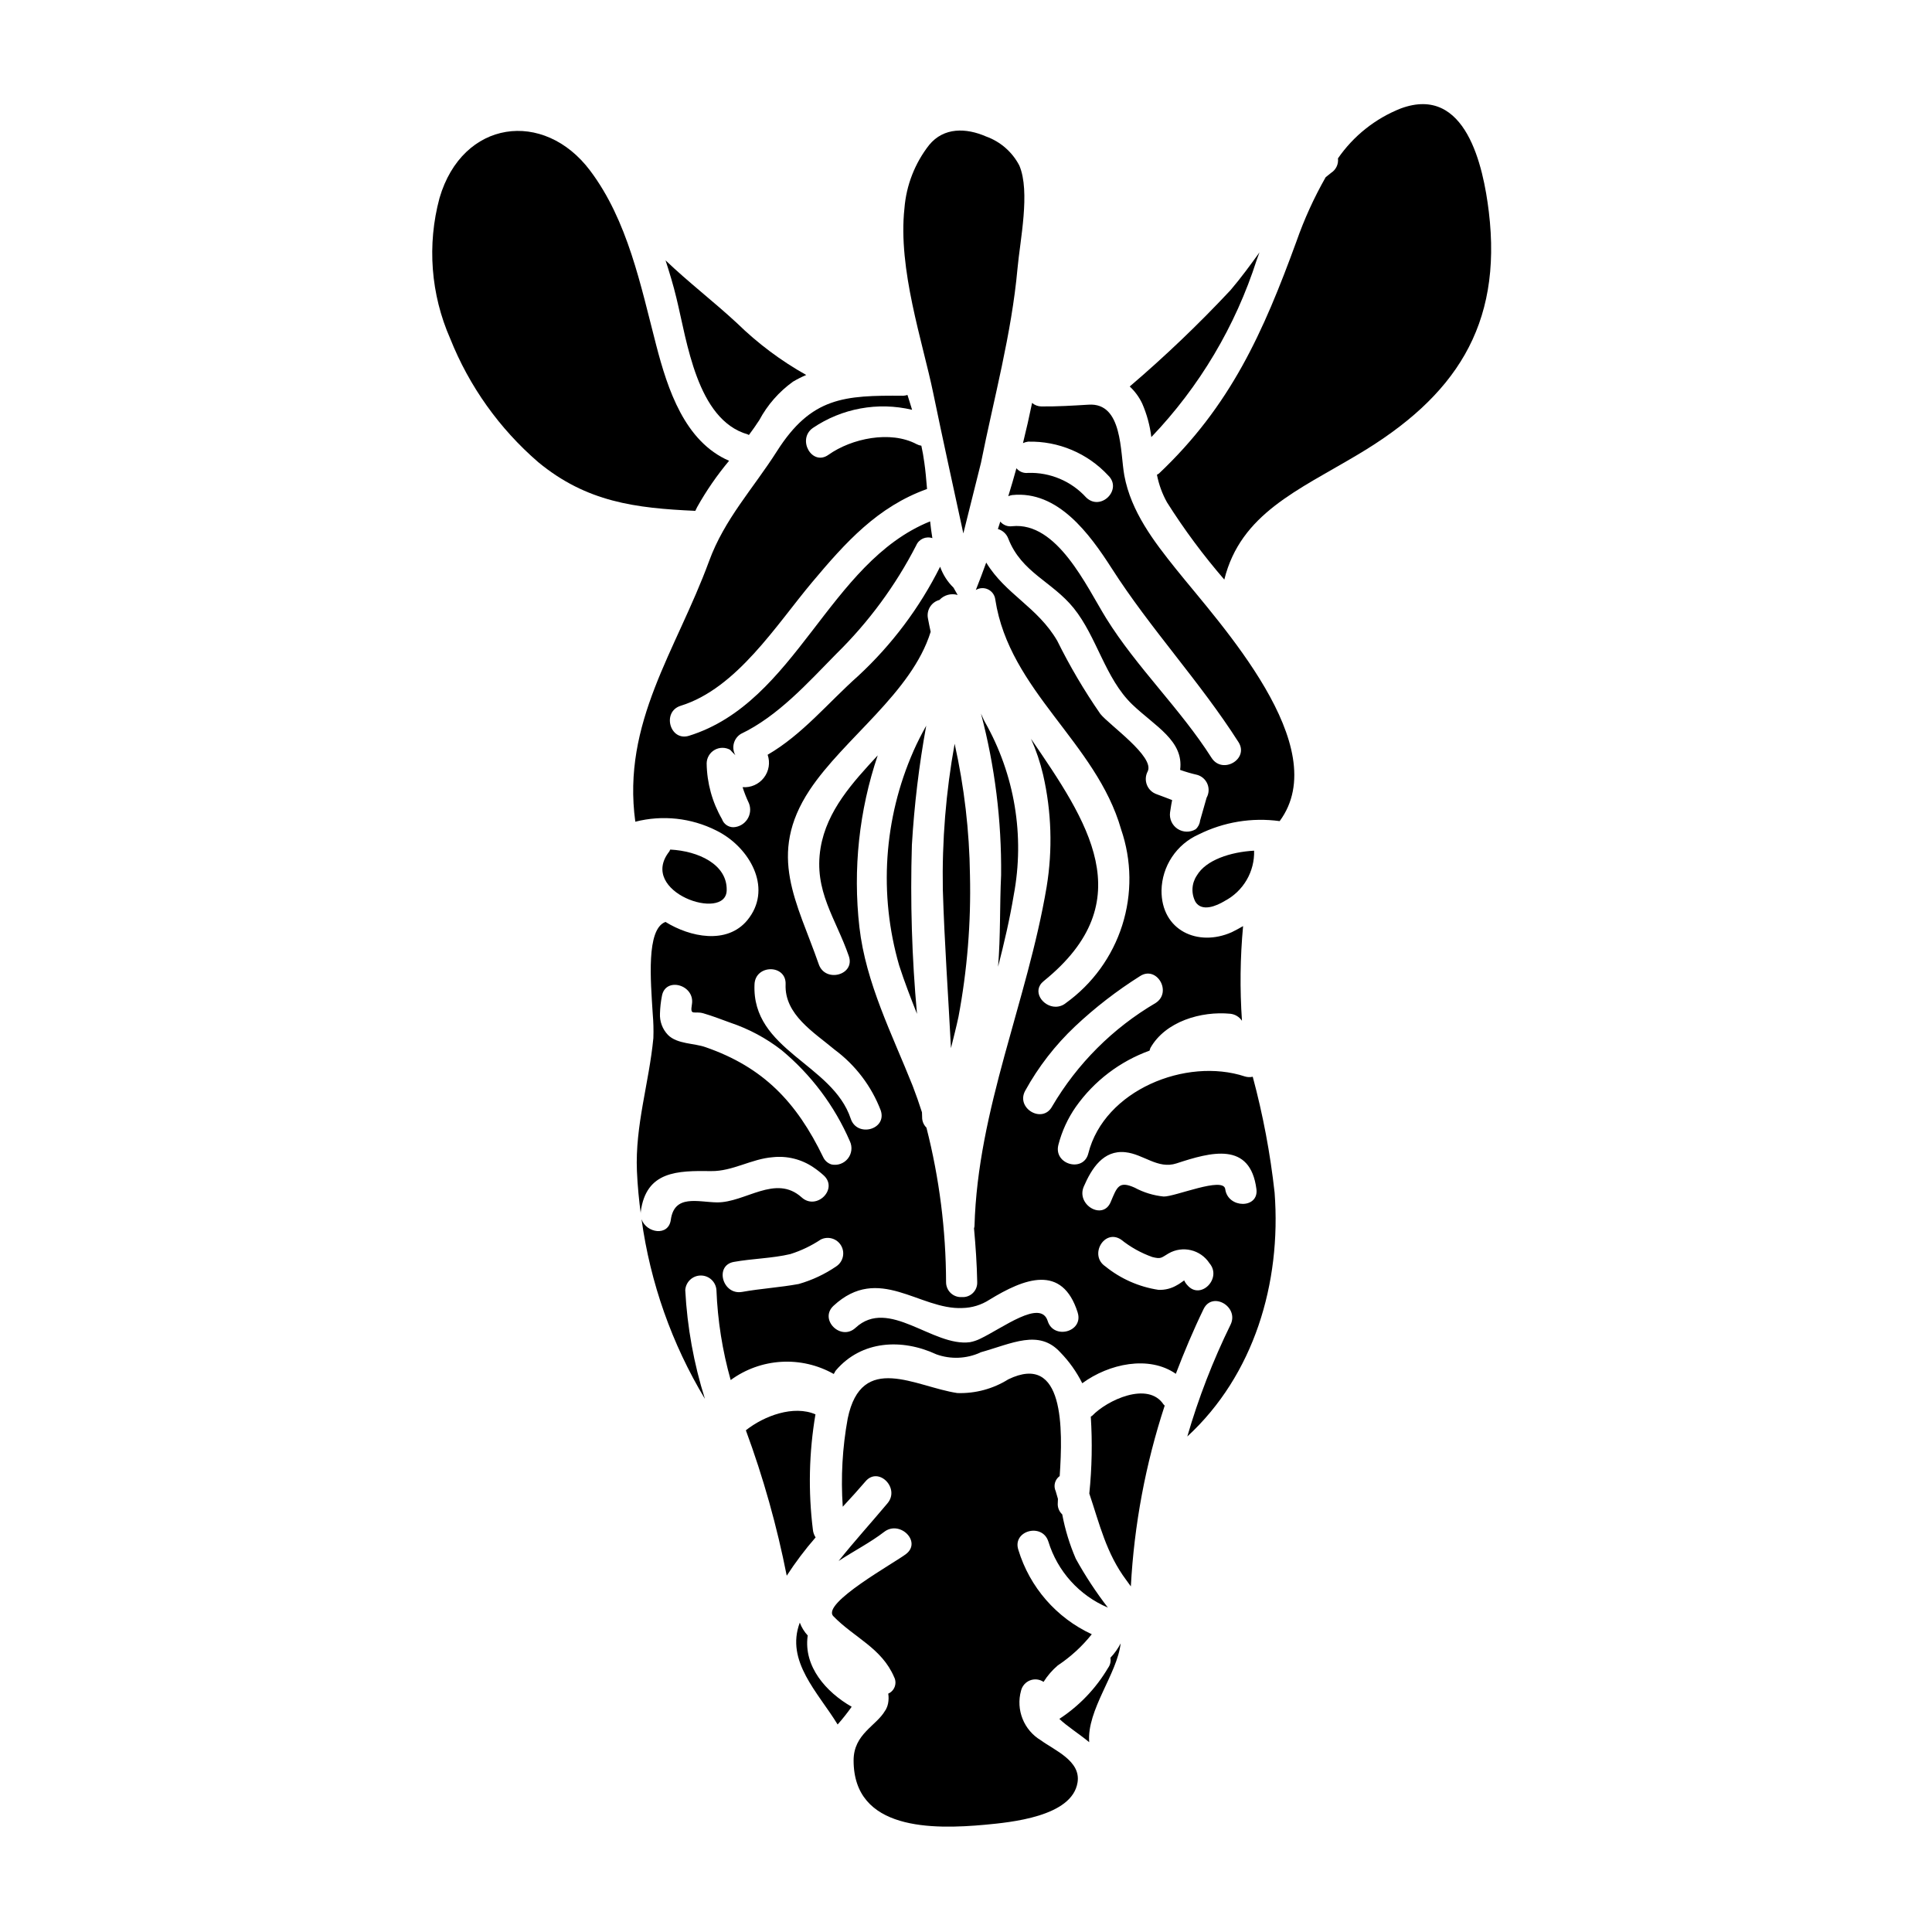 <?xml version="1.0" encoding="UTF-8"?>
<!-- Uploaded to: ICON Repo, www.svgrepo.com, Generator: ICON Repo Mixer Tools -->
<svg fill="#000000" width="800px" height="800px" version="1.1" viewBox="144 144 512 512" xmlns="http://www.w3.org/2000/svg">
 <g>
  <path d="m413.65 215.15c0.672-7.477 3.43-20.34 0.492-27.266-1.859-3.594-5.012-6.348-8.82-7.715-5.281-2.301-11.199-2.492-15.102 2.269-3.773 4.828-6.047 10.656-6.531 16.762-1.773 16.105 4.828 35.391 7.629 48.973 2.559 12.414 5.301 24.797 7.977 37.188l4.672-18.695c3.418-17.102 8.113-34.129 9.684-51.516z"/>
  <path d="m300.37 189.19c-12.227-16.246-33.805-13.496-39.891 7.281-3.332 12.379-2.332 25.527 2.832 37.266 5.031 12.629 13.035 23.859 23.328 32.742 12.816 10.574 25.719 12.184 41.625 12.902l0.492-1.004c2.434-4.34 5.266-8.445 8.461-12.266-11.762-5.078-16.289-18.953-19.332-30.699-4.086-15.723-7.535-33-17.516-46.223z"/>
  <path d="m393.86 379.76c0.422 14.047 1.438 28.004 2.156 42.008 0.676-2.754 1.398-5.512 1.988-8.289v0.004c2.324-12.383 3.344-24.973 3.047-37.566-0.152-11.715-1.516-23.383-4.062-34.816-2.312 12.75-3.363 25.703-3.129 38.66z"/>
  <path d="m320.38 213c1.059 3.301 2.074 6.602 2.879 9.984 2.832 11.551 5.414 32.234 18.871 36.125 0.125 0.043 0.207 0.129 0.336 0.168 0.977-1.312 1.906-2.621 2.754-3.938v0.004c2.156-4.035 5.211-7.523 8.926-10.195 1.129-0.668 2.305-1.262 3.512-1.777-6.684-3.746-12.84-8.355-18.32-13.707-6.246-5.789-12.906-10.867-18.957-16.664z"/>
  <path d="m424.74 599.52c2.074 1.992 5.203 3.938 7.91 6.176-0.676-8.543 7.441-18.105 8.332-26.184-0.715 1.391-1.629 2.676-2.707 3.805 0.168 0.953-0.059 1.934-0.637 2.711-3.207 5.426-7.621 10.043-12.898 13.492z"/>
  <path d="m358.07 577.44c-0.922-0.992-1.641-2.156-2.117-3.426-3.848 10.234 4.863 18.531 10.023 26.988l0.004 0.004c1.324-1.496 2.566-3.066 3.723-4.695-6.809-3.894-12.734-10.66-11.676-18.699 0-0.102 0.043-0.129 0.043-0.172z"/>
  <path d="m408.5 400.19c1.605-6.258 3.086-12.559 4.144-18.949 2.973-15.734 0.258-32.016-7.656-45.941-0.395-0.719-0.68-1.48-1.016-2.199 3.684 13.969 5.477 28.367 5.332 42.812-0.383 7.992-0.133 16.211-0.805 24.277z"/>
  <path d="m538.55 200.1c-1.438-11.93-6.051-33.711-23.309-27.367-6.746 2.66-12.547 7.269-16.668 13.238 0.184 1.504-0.508 2.981-1.777 3.809-0.508 0.395-0.973 0.789-1.48 1.18-3.086 5.426-5.68 11.117-7.742 17.008-8.801 24.113-17.473 43.609-36.469 61.547-0.168 0.129-0.336 0.168-0.508 0.301h0.004c0.496 2.562 1.395 5.035 2.668 7.316 4.543 7.191 9.621 14.031 15.184 20.465 4.328-17.43 19.461-23.617 35.453-33.164 25.59-15.215 38.312-33.961 34.645-64.332z"/>
  <path d="m460.82 383.02c1.73 2.707 5.582 1.059 7.738-0.254v-0.004c2.418-1.266 4.43-3.188 5.809-5.543s2.066-5.051 1.984-7.781c-6.219 0.34-12.777 2.457-15.188 6.598-1.395 2.086-1.527 4.769-0.344 6.984z"/>
  <path d="m446.7 250.95c1.23 2.828 2.043 5.82 2.414 8.883 12.758-13.344 22.312-29.414 27.945-47 0.25-0.633 0.465-1.312 0.715-1.945-2.453 3.387-4.91 6.769-7.656 9.98v0.004c-8.426 9.008-17.352 17.539-26.73 25.551 1.383 1.285 2.508 2.82 3.312 4.527z"/>
  <path d="m378.97 596.61c-0.043 0.043-0.043 0.125-0.086 0.168v0.004c-0.078 0.211-0.195 0.414-0.34 0.59-2.328 4.023-8.332 6.137-8.332 13.156 0 18.613 20.984 18.316 34.855 17.047 6.691-0.633 23.055-2.117 24.492-11.211 0.93-5.711-6.09-8.5-9.73-11.172l0.004 0.004c-4.512-2.703-6.66-8.09-5.246-13.156 0.301-1.238 1.188-2.254 2.375-2.719 1.191-0.461 2.531-0.316 3.59 0.395 1.027-1.633 2.297-3.102 3.766-4.359 3.414-2.269 6.457-5.055 9.012-8.266-9.379-4.34-16.461-12.48-19.461-22.375-1.652-5.078 6.344-7.234 7.949-2.199h0.004c2.414 7.883 8.188 14.293 15.777 17.512-3.156-4.094-6-8.418-8.5-12.941-1.633-3.777-2.84-7.719-3.598-11.762-0.836-0.766-1.27-1.875-1.18-3.004 0-0.301 0.043-0.676 0.043-1.098-0.211-0.676-0.395-1.398-0.59-2.035-0.668-1.418-0.223-3.109 1.055-4.019 0.848-12.52 1.266-32.828-13.621-25.633l-0.004 0.004c-4.035 2.523-8.734 3.789-13.492 3.633-11.082-1.648-25.383-10.996-29.059 6.731-1.41 7.711-1.852 15.57-1.316 23.391 2.199-2.363 4.231-4.613 6.008-6.691 3.43-4.102 9.266 1.777 5.836 5.797-4.184 4.996-8.754 10.023-12.941 15.273 4.059-2.664 8.5-4.949 12.055-7.699 4.144-3.215 10.023 2.582 5.836 5.836-2.922 2.281-22.59 13.113-19.285 16.5 5.543 5.707 12.82 8.418 16.117 16.16h0.004c0.391 0.785 0.441 1.691 0.145 2.516s-0.918 1.488-1.719 1.84c0.133 0.855 0.121 1.73-0.043 2.582-0.082 0.414-0.207 0.816-0.379 1.203z"/>
  <path d="m341.66 523.04c4.629 12.539 8.25 25.426 10.832 38.539 2.309-3.559 4.867-6.953 7.652-10.152-0.398-0.609-0.645-1.305-0.719-2.027-1.266-10.176-1.035-20.48 0.68-30.586-5.797-2.496-13.578 0.375-18.445 4.227z"/>
  <path d="m442.46 562.72c0.465 0.594 0.789 1.141 1.227 1.691 0.871-16.293 3.887-32.402 8.969-47.91-0.082-0.129-0.211-0.168-0.297-0.301-4.148-6.258-15.016-1.098-18.895 2.965-0.121 0.102-0.25 0.188-0.391 0.258 0.434 6.793 0.301 13.613-0.395 20.383 2.715 8.062 4.492 15.848 9.781 22.914z"/>
  <path d="m483.12 361.61c14.594-19.754-15.781-52.199-27.453-66.789-5.902-7.363-11.926-15.23-13.707-24.797-1.141-6.215-0.395-19.375-9.473-18.781-4.191 0.254-8.293 0.508-12.523 0.469h-0.004c-0.898-0.016-1.766-0.348-2.449-0.934-0.719 3.516-1.523 7.07-2.414 10.66v-0.004c0.426-0.199 0.883-0.332 1.352-0.391 8.039-0.195 15.77 3.07 21.238 8.965 3.852 3.723-1.969 9.562-5.832 5.836h-0.004c-3.926-4.328-9.559-6.711-15.402-6.519-1.168 0.145-2.332-0.32-3.086-1.23-0.676 2.453-1.398 4.949-2.16 7.402v0.004c0.324-0.145 0.668-0.246 1.016-0.301 12.145-1.266 20.52 10.281 26.371 19.379 10.281 16.074 23.352 29.992 33.633 46.109 2.832 4.484-4.273 8.633-7.152 4.144-8.289-13.031-19.793-23.898-27.918-36.977-5.285-8.543-12.988-25.633-24.918-24.402-1.188 0.164-2.379-0.301-3.148-1.223-0.211 0.633-0.422 1.309-0.633 1.969v-0.004c1.27 0.363 2.293 1.309 2.754 2.543 3.512 9.008 11.59 11.336 17.32 18.402 6.18 7.66 8.332 18.613 15.527 25.547 6.051 5.797 13.707 9.609 12.691 17.344h-0.004c1.484 0.527 2.996 0.969 4.527 1.316 1.227 0.348 2.227 1.242 2.711 2.418 0.488 1.18 0.41 2.516-0.215 3.629-0.59 2.031-1.141 4.059-1.734 6.094-0.094 0.883-0.516 1.699-1.184 2.281-1.488 0.883-3.348 0.836-4.789-0.117-1.445-0.957-2.211-2.652-1.98-4.367 0.207-1.477 0.395-2.453 0.551-3.254-1.316-0.508-2.625-1.016-4.023-1.523h0.004c-1.211-0.391-2.184-1.293-2.656-2.473-0.473-1.176-0.398-2.5 0.203-3.617 1.906-3.894-10.234-12.312-12.562-15.23v-0.004c-4.277-6.168-8.09-12.645-11.418-19.371-5.242-8.969-13.707-12.312-18.82-20.727-0.891 2.496-1.824 4.91-2.754 7.273 0.996-0.605 2.231-0.66 3.273-0.145 1.047 0.516 1.754 1.523 1.887 2.684 3.723 24.242 26.738 37.82 33.336 60.875l-0.004-0.004c2.836 8.23 2.941 17.156 0.305 25.449-2.637 8.297-7.875 15.52-14.938 20.605-0.762 0.629-1.719 0.973-2.707 0.977-3.43 0-6.43-4.188-3.148-6.812 26.273-21.254 11.414-42.508-3.383-64.211v-0.004c1.367 3.078 2.441 6.277 3.211 9.559 2.234 9.742 2.551 19.828 0.934 29.691-5.117 30.379-18.273 58.848-19.121 89.941-0.02 0.188-0.062 0.371-0.125 0.547 0.422 4.723 0.758 9.445 0.848 14.258h-0.004c0.051 1.082-0.367 2.137-1.141 2.894-0.777 0.758-1.836 1.152-2.922 1.078-1.09 0.07-2.164-0.316-2.961-1.07-0.793-0.754-1.238-1.809-1.227-2.902-0.039-13.809-1.785-27.559-5.203-40.934-0.75-0.734-1.164-1.746-1.141-2.793 0-0.426-0.043-0.848-0.043-1.27-0.758-2.363-1.574-4.691-2.453-6.977-5.461-13.711-12.438-27.289-14.129-42.094-1.746-15.348-0.086-30.887 4.856-45.516-6.559 7.109-13.492 14.59-15.145 24.535-1.863 11.414 4.023 18.609 7.477 28.633 1.773 5.039-6.219 7.195-7.953 2.203-5.711-16.461-13.832-28.934-2.414-46.195 9.098-13.707 27.031-25.719 32.066-41.922-0.254-1.18-0.508-2.363-0.719-3.543-0.441-2.184 0.895-4.336 3.051-4.906 1.227-1.316 3.094-1.824 4.816-1.316l-1.098-1.945v0.004c-1.594-1.551-2.805-3.449-3.543-5.543-5.434 10.871-12.785 20.672-21.703 28.934-8.039 7.152-14.766 15.527-24.008 20.898 0.719 2.07 0.344 4.359-0.996 6.09-1.34 1.734-3.461 2.672-5.644 2.496 0.465 1.461 1.027 2.891 1.688 4.277 0.551 1.402 0.387 2.981-0.438 4.242-0.82 1.258-2.203 2.043-3.707 2.102-1.355-0.008-2.559-0.875-3.004-2.16-2.59-4.492-3.984-9.574-4.059-14.758 0.02-1.473 0.816-2.828 2.09-3.562 1.273-0.738 2.844-0.754 4.133-0.039 0.465 0.512 0.93 0.977 1.395 1.441h-0.004c-1.121-1.98-0.465-4.492 1.48-5.668 9.816-4.695 17.684-13.492 25.258-21.195 8.559-8.395 15.711-18.105 21.191-28.766 0.707-1.656 2.57-2.488 4.273-1.906-0.254-1.438-0.426-2.961-0.594-4.441-27.004 10.91-35.359 47.922-63.891 56.816-5.074 1.574-7.273-6.387-2.195-7.953 14.848-4.609 25.297-21.398 34.852-32.781 8.84-10.535 17.32-19.969 30.418-24.664-0.211-2.582-0.426-4.992-0.719-6.984-0.207-1.52-0.465-3.043-0.789-4.484-0.445-0.066-0.879-0.207-1.273-0.422-6.934-3.68-17.215-1.523-23.348 2.832-4.328 3.086-8.418-4.059-4.148-7.109v0.004c7.707-5.227 17.258-6.977 26.316-4.824-0.426-1.312-0.789-2.621-1.227-3.938v0.004c-0.371 0.117-0.754 0.188-1.145 0.211-15.609-0.129-24.324 0.34-33.457 14.715-6.258 9.84-13.914 17.98-17.977 29.125-8.715 23.73-23.141 42.727-19.547 69.039l0.004 0.004c7.195-1.84 14.812-1.012 21.445 2.324 0.594 0.297 1.145 0.594 1.691 0.934 7.617 4.609 13.156 14.762 6.559 22.828-5.414 6.559-15.227 4.488-21.703 0.469-0.039 0-0.039 0.039-0.082 0.039-5.035 1.988-3.848 15.484-3.297 24.324 0.188 2.141 0.246 4.285 0.168 6.434-1.141 11.887-4.863 23.141-4.356 35.238 0.168 3.938 0.551 7.785 1.059 11.586-0.059-0.277-0.074-0.559-0.043-0.84 1.438-10.789 9.727-10.871 18.656-10.746 5.668 0.082 10.699-3.258 16.328-3.68h-0.004c3.785-0.414 7.594 0.531 10.746 2.664 0.973 0.648 1.891 1.371 2.758 2.156 3.938 3.594-1.902 9.387-5.836 5.836-6.934-6.258-14.934 1.398-22.461 1.316-5.078-0.086-11.297-2.203-12.227 4.648-0.633 4.445-6.477 3.473-7.746-0.168h-0.004c2.316 16.836 8.031 33.027 16.793 47.59-2.945-9.344-4.695-19.023-5.211-28.805 0.133-2.184 1.945-3.887 4.133-3.887s3.996 1.703 4.133 3.887c0.316 8.059 1.582 16.055 3.773 23.816 3.914-2.867 8.574-4.543 13.418-4.828s9.664 0.832 13.891 3.219c0.25-0.34 0.336-0.676 0.59-0.973 6.809-7.953 17.516-8.461 26.609-4.231h-0.004c3.793 1.363 7.969 1.195 11.637-0.469v-0.039c8.457-2.363 15.523-6.219 21.191-0.043 2.359 2.418 4.332 5.188 5.84 8.211 7.106-5.207 17.68-7.449 24.797-2.5 2.199-5.75 4.609-11.504 7.359-17.172 2.328-4.781 9.445-0.59 7.148 4.141-4.672 9.531-8.508 19.449-11.469 29.645 17.637-16.242 24.957-40.613 23.137-64.637-1.145-10.367-3.082-20.629-5.793-30.703-0.699 0.16-1.43 0.133-2.113-0.086-15.566-5.117-37.227 3.641-41.457 20.391-1.266 5.16-9.223 2.961-7.949-2.203h-0.004c0.93-3.633 2.504-7.07 4.652-10.145 4.836-6.836 11.648-12.023 19.523-14.875 0.059-0.23 0.129-0.457 0.211-0.676 3.977-7.086 13.496-9.84 21.191-9.098 1.254 0.137 2.383 0.816 3.09 1.863-0.578-8.359-0.48-16.75 0.297-25.09-0.973 0.555-1.945 1.105-3.004 1.613-8.926 3.973-18.695-0.426-18.613-11.082 0.062-3.144 1.02-6.207 2.758-8.828 1.738-2.621 4.188-4.695 7.059-5.981 6.641-3.316 14.129-4.555 21.488-3.547zm-24.453 122.98c-0.352-0.371-0.637-0.797-0.844-1.266-0.633 0.395-1.18 0.887-1.863 1.227-1.488 0.902-3.211 1.344-4.949 1.27-5.164-0.781-10.027-2.926-14.086-6.219-4.402-2.961-0.254-10.066 4.188-7.086 2.481 1.988 5.273 3.547 8.266 4.609 2.328 0.59 2.328 0.211 4.269-0.934 3.734-2.172 8.516-1.035 10.875 2.582 3.41 4-2.387 9.879-5.856 5.816zm-27.453-26.141c2.074-4.777 5.16-9.727 11.02-9.098 4.824 0.508 8.59 4.57 13.535 2.965 9.141-3.004 19.547-5.902 21.195 6.809 0.676 5.242-7.574 5.203-8.266 0-0.465-3.43-13.383 2.07-16.328 1.969h0.004c-2.695-0.273-5.312-1.074-7.699-2.363-4.191-1.867-4.652-0.168-6.344 3.844-2.082 4.926-9.203 0.695-7.117-4.125zm-79.02-53.598c-0.34 8.035 7.527 12.734 12.988 17.32 5.527 4.098 9.77 9.688 12.227 16.113 1.691 5.078-6.258 7.234-7.949 2.203-4.824-14.598-26.27-18.105-25.508-35.621 0.207-5.344 8.449-5.344 8.242-0.016zm9.941 45.77c-7.027-14.508-15.781-23.77-31.137-29.102-3.047-1.098-7.531-0.789-9.984-3.254v-0.004c-1.469-1.527-2.234-3.598-2.113-5.711 0.043-1.535 0.211-3.062 0.508-4.566 0.891-5.246 8.84-3.008 7.953 2.195-0.551 3.215 0.59 1.648 3.047 2.363 2.457 0.711 4.82 1.648 7.191 2.5 4.867 1.641 9.43 4.082 13.492 7.231 7.871 6.523 14.09 14.816 18.148 24.199 0.695 1.5 0.484 3.266-0.547 4.562-1.027 1.293-2.699 1.902-4.316 1.566-1-0.305-1.816-1.027-2.242-1.98zm-21.453 35.746c-5.203 0.938-7.402-7.023-2.199-7.949 4.953-0.891 10.113-0.93 14.977-2.074l0.004-0.004c2.844-0.898 5.551-2.195 8.035-3.844 1.938-0.977 4.305-0.281 5.402 1.594 1.098 1.875 0.547 4.277-1.254 5.492-3.051 2.094-6.426 3.676-9.984 4.691-4.953 0.914-10.027 1.207-14.977 2.094zm88.922 5.512c1.574 5.078-6.387 7.234-7.953 2.203-1.863-5.902-11.973 1.906-17.938 4.723h0.004c-0.844 0.414-1.742 0.711-2.664 0.887-9.84 1.312-21.531-11.969-30.332-3.805-3.894 3.598-9.73-2.199-5.836-5.836 12.012-11.129 22.758 1.098 34.137 0.59v-0.004c2.555-0.043 5.047-0.809 7.191-2.199 9.18-5.621 19.289-9.598 23.395 3.426zm20.648-82.074c-11.328 6.644-20.77 16.078-27.422 27.406-2.539 4.699-9.688 0.512-7.148-4.141 3.5-6.352 7.969-12.117 13.242-17.09 5.285-4.969 11.035-9.418 17.172-13.285 4.449-2.922 8.617 4.231 4.156 7.109z"/>
  <path d="m389.46 336.32c-1.223 2.195-2.363 4.402-3.387 6.727h0.004c-7.883 17.906-9.223 38.016-3.789 56.809 1.398 4.328 3.047 8.59 4.723 12.82-1.355-14.875-1.809-29.824-1.352-44.754 0.629-10.602 1.898-21.152 3.801-31.602z"/>
  <path d="m336.58 379.93c0.168-6.894-7.574-10.406-14.957-10.785-0.066 0.176-0.152 0.348-0.254 0.508-8.438 10.75 15.082 18.742 15.211 10.277z"/>
 </g>
</svg>